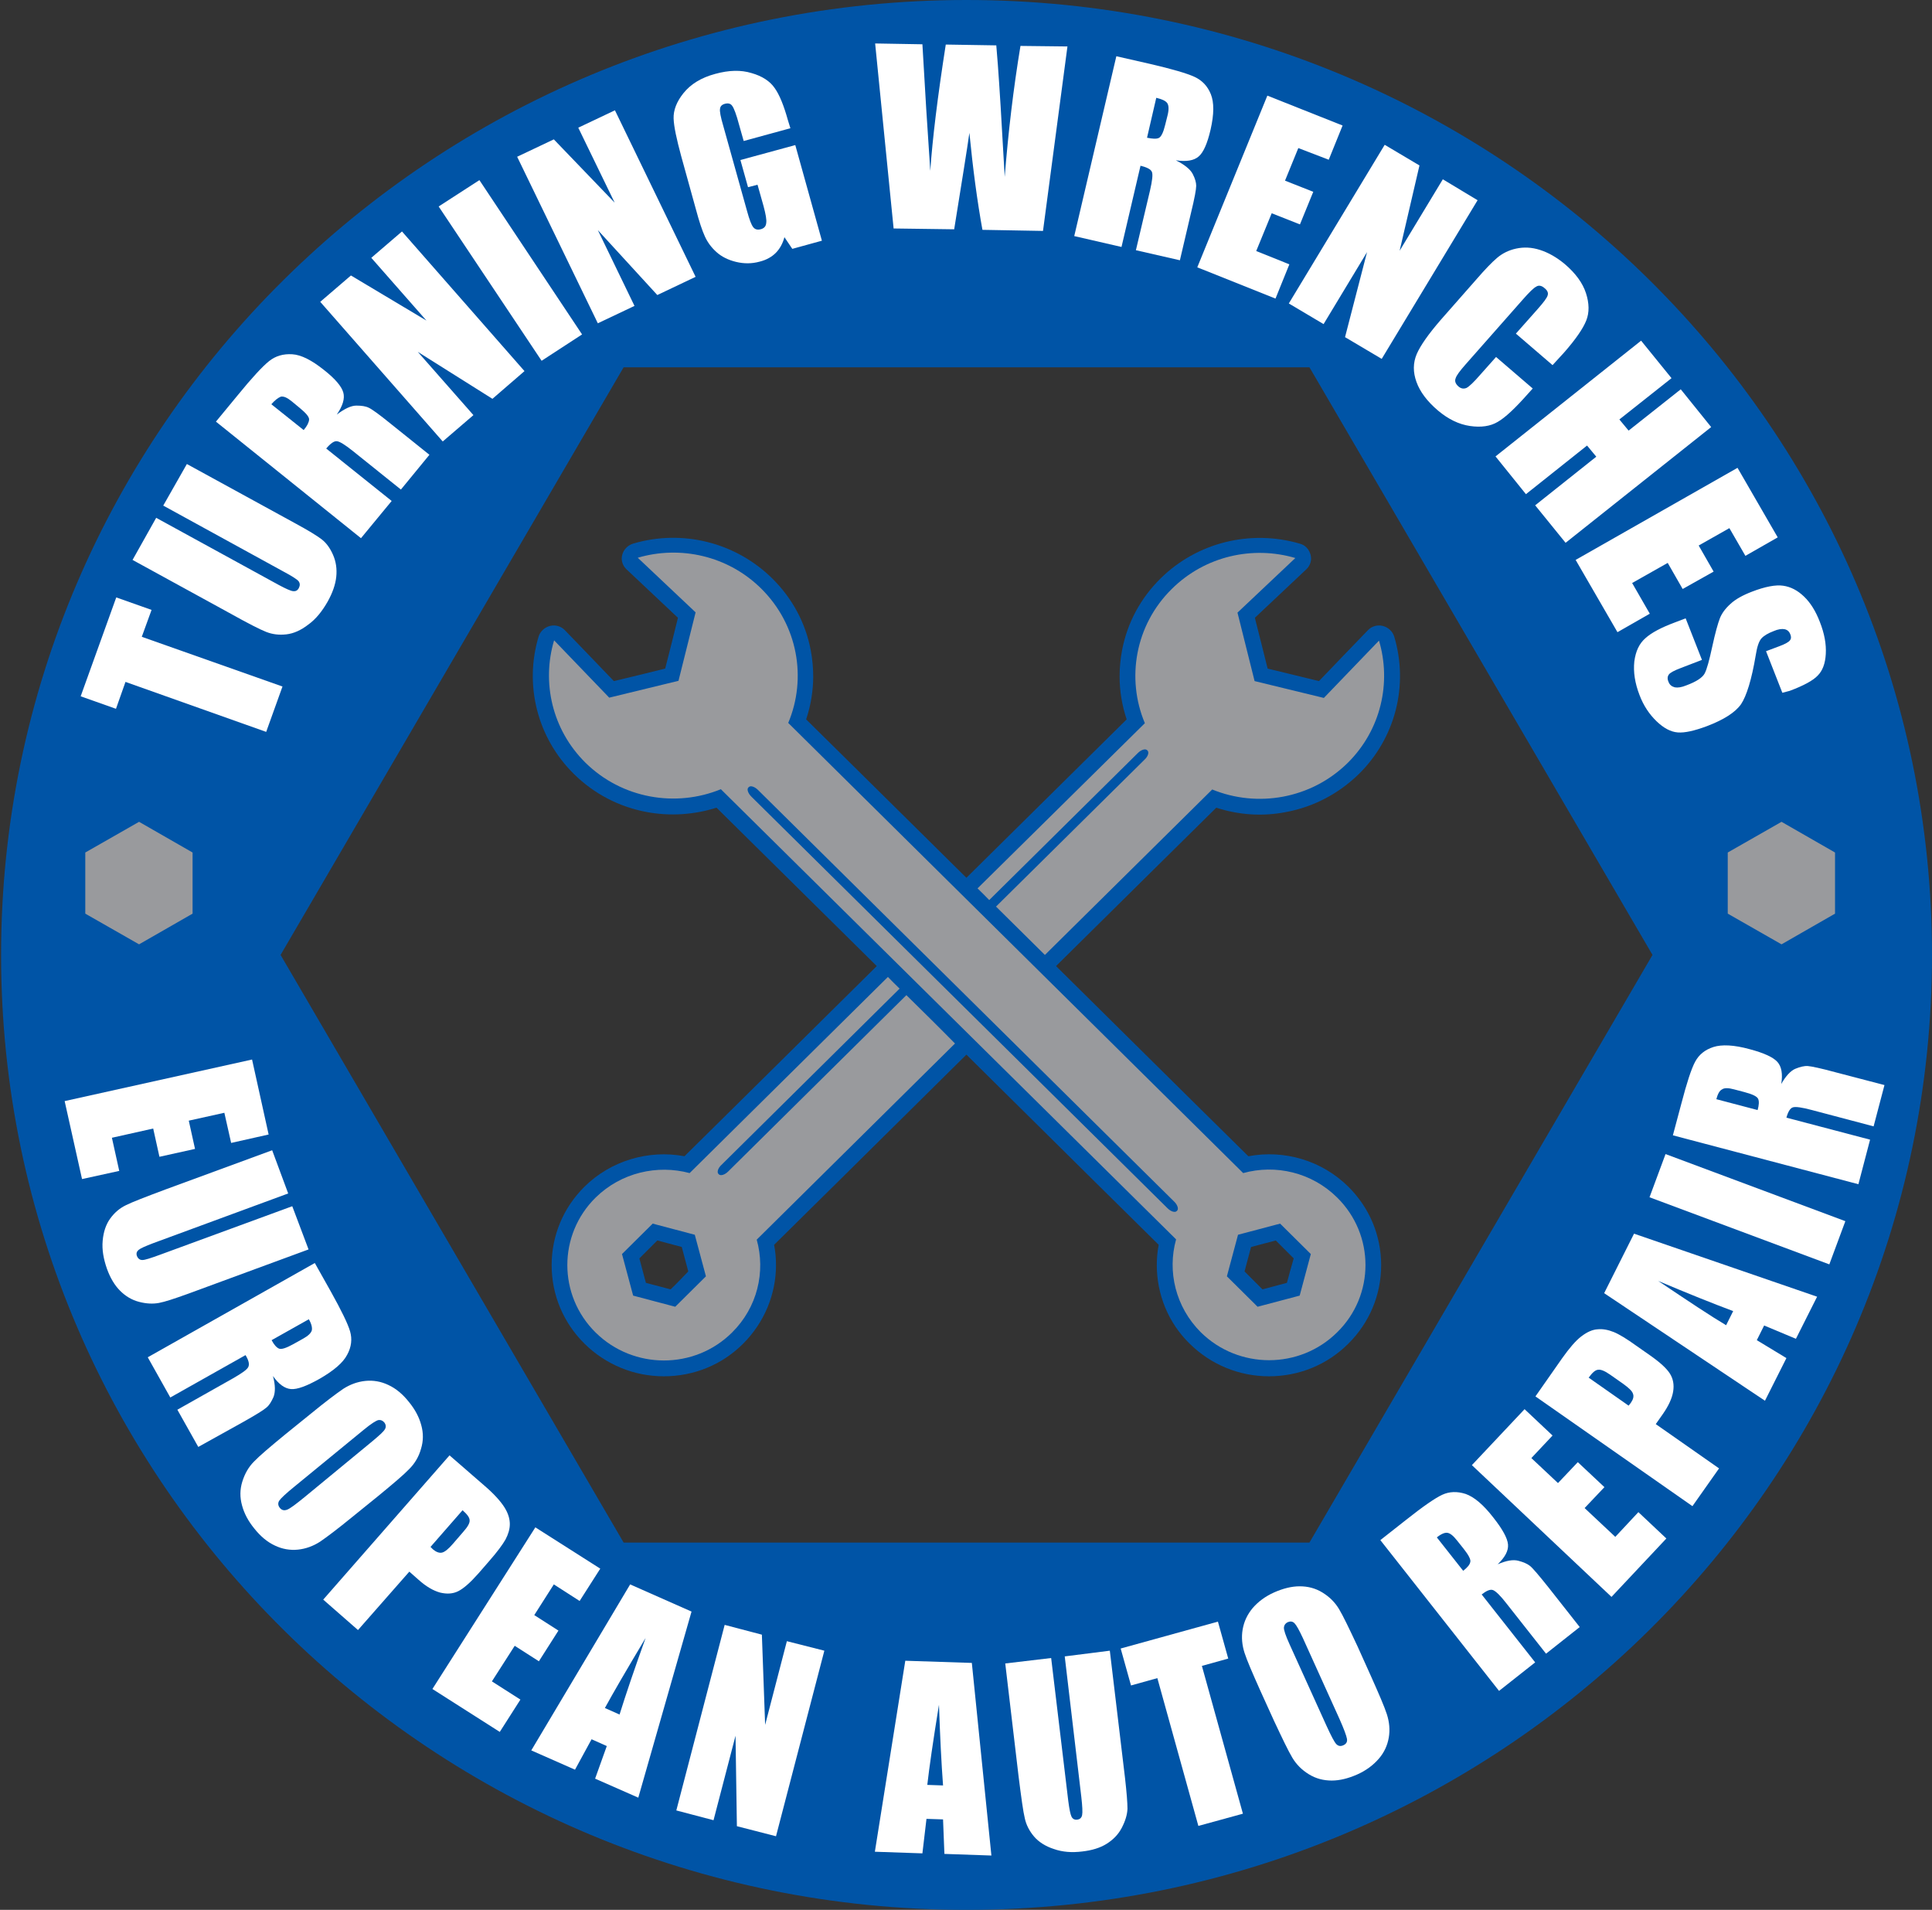 <?xml version="1.0" encoding="utf-8"?>
<!-- Generator: Adobe Illustrator 22.1.0, SVG Export Plug-In . SVG Version: 6.00 Build 0)  -->
<svg version="1.1" xmlns="http://www.w3.org/2000/svg" xmlns:xlink="http://www.w3.org/1999/xlink" x="0px" y="0px"
	 viewBox="0 0 711.3 703" style="enable-background:new 0 0 711.3 703;" xml:space="preserve">
<rect x="0" y="0" width="711.3" height="703" fill="#333333" stroke="none"/>
<style type="text/css">
	.st0{fill:none;}
	.st1{fill:#FFFFFF;}
	.st2{fill:#0054A6;}
	.st3{fill:#999A9D;}
</style>
<g id="Layer_1">
	<g>
		<g>
			<polygon class="st0" points="467.3,488.9 480.5,501.9 498.4,497.1 503.3,479.3 490.1,466.3 472.1,471.1 			"/>
		</g>
		<g>
			<path class="st1" d="M278.7,456.3l167.6-165.7c16.6,6.8,36.4,3.5,49.9-9.8c12.3-12.2,16.1-29.5,11.5-45l-20.3,21.1l-25.5-6.2
				l-6.3-25.2l21.3-20.1c-15.6-4.6-33.2-0.8-45.5,11.4c-13.5,13.3-16.8,33-9.9,49.4L253.9,431.8c-11.9-3.2-25.2-0.2-34.6,9
				c-13.9,13.7-13.9,36,0,49.7c13.9,13.7,36.4,13.7,50.2,0C278.9,481.2,282,468.1,278.7,456.3z M248.6,481l-15.5-4.1l-4.1-15.3
				l11.3-11.2l15.5,4.1l4.1,15.3L248.6,481z"/>
		</g>
		<g>
			<path class="st1" d="M263.3,426.4c-2.6,2.6-3.1,6-1.1,8l0.2,0.2c2,2,5.4,1.6,8.1-1.1l153.3-151.6c2.6-2.6,3.1-6,1.1-8l-0.2-0.2
				c-2-2-5.4-1.6-8.1,1.1L263.3,426.4z"/>
		</g>
		<g>
			<path class="st1" d="M268.1,431.2c-1.2,1.2-2.7,1.7-3.4,1.1l-0.2-0.2c-0.6-0.6-0.2-2.1,1.1-3.3l153.3-151.6
				c1.2-1.2,2.7-1.7,3.4-1.1l0.2,0.2c0.6,0.6,0.2,2.1-1.1,3.3L268.1,431.2z"/>
		</g>
		<g>
			<path class="st1" d="M457.7,431.8L290.2,266.1c6.9-16.4,3.6-36-9.9-49.4c-12.3-12.2-29.9-16-45.5-11.4l21.3,20.1l-6.3,25.2
				l-25.5,6.2l-20.3-21.1c-4.6,15.4-0.8,32.8,11.5,45c13.5,13.3,33.3,16.6,49.9,9.8l167.6,165.7c-3.3,11.8-0.2,24.9,9.1,34.2
				c13.9,13.7,36.4,13.7,50.2,0c13.9-13.7,13.9-36,0-49.7C482.9,431.6,469.6,428.6,457.7,431.8z M482.7,461.6l-4.1,15.3L463,481
				l-11.3-11.2l4.1-15.3l15.5-4.1L482.7,461.6z"/>
		</g>
		<g>
			<path class="st1" d="M273.2,287.5c-2,2-1.6,5.4,1.1,8L427.5,447c2.6,2.6,6,3.1,8.1,1.1l0.2-0.2c2-2,1.6-5.4-1.1-8L281.4,288.4
				c-2.6-2.6-6-3.1-8.1-1.1L273.2,287.5z"/>
		</g>
		<g>
			<path class="st1" d="M432.3,442.3c1.2,1.2,1.7,2.7,1.1,3.3l-0.2,0.2c-0.6,0.6-2.1,0.2-3.4-1.1L276.6,293.2
				c-1.2-1.2-1.7-2.7-1.1-3.3l0.2-0.2c0.6-0.6,2.1-0.2,3.4,1.1L432.3,442.3z"/>
		</g>
		<g>
			<g>
				<path class="st0" d="M242,456.7c-2.2,2.2-4.4,4.4-6.6,6.6c0.8,2.9,1.6,6,2.4,9c3,0.8,6.1,1.6,9.1,2.4c2.2-2.2,4.4-4.4,6.6-6.6
					c-0.8-2.9-1.6-6-2.4-9C248.1,458.3,245,457.5,242,456.7z"/>
			</g>
			<g>
				<path class="st0" d="M460.6,459.1c-0.8,2.9-1.6,6-2.4,9c2.2,2.2,4.4,4.4,6.6,6.6c3-0.8,6.1-1.6,9-2.4c0.8-2.9,1.6-6,2.4-9
					c-2.2-2.2-4.4-4.4-6.6-6.6C466.6,457.5,463.5,458.3,460.6,459.1z"/>
			</g>
			<g>
				<path class="st2" d="M459.6,425.6c-2-1.9-35-34.6-70.8-70c30.8-30.5,57-56.3,59-58.3c8.3,2.7,17.1,3.3,25.7,1.6
					c10.2-1.9,19.4-6.8,26.8-14c13.4-13.2,18.4-32.6,13-50.6c-0.6-1.9-2.2-3.4-4.2-3.9c-2-0.5-4.1,0.1-5.5,1.6
					c0,0-14.4,14.9-18,18.7c-4.2-1-14.6-3.6-18.9-4.6c-1.1-4.3-3.6-14.5-4.7-18.7c3.8-3.6,18.9-17.8,18.9-17.8
					c1.2-1.1,1.8-2.6,1.8-4.1c0-0.4-0.1-0.9-0.2-1.3c-0.5-2-2-3.6-4-4.1c-18.2-5.3-37.8-0.4-51.2,12.8c-7.4,7.3-12.3,16.4-14.2,26.5
					c-0.6,3.2-0.9,6.4-0.9,9.6c0,5.4,0.9,10.7,2.6,15.8c-2,2-28.2,27.9-59,58.3c-30.8-30.5-57-56.3-59-58.3
					c1.7-5.1,2.6-10.5,2.6-15.8c0-3.2-0.3-6.4-0.9-9.6c-1.9-10.1-6.8-19.2-14.2-26.5c-13.4-13.2-33-18.2-51.2-12.8
					c-2,0.6-3.5,2.2-4,4.1c-0.1,0.4-0.2,0.9-0.2,1.3c0,1.5,0.6,3,1.8,4.1c0,0,15.1,14.2,18.9,17.8c-1,4.2-3.6,14.4-4.7,18.7
					c-4.3,1.1-14.7,3.6-18.9,4.6c-3.6-3.8-18-18.7-18-18.7c-1.4-1.5-3.5-2.1-5.5-1.6c-2,0.5-3.6,2-4.2,3.9c-5.4,18-0.4,37.4,13,50.6
					c7.4,7.3,16.6,12.1,26.8,14c8.6,1.6,17.5,1,25.7-1.6c2,2,28.2,27.9,59,58.3c-35.8,35.4-68.8,68.1-70.8,70
					c-13.3-2.5-27.2,1.7-36.8,11.2c-7.8,7.7-12.1,18-12.1,28.9s4.3,21.2,12.1,28.9c7.8,7.7,18.2,12,29.2,12c11,0,21.4-4.2,29.2-12
					c7.8-7.8,12.1-18.2,12.1-28.9c0-2.5-0.2-5-0.7-7.5c2-1.9,35-34.6,70.8-70c35.8,35.4,68.8,68.1,70.8,70c-0.5,2.5-0.7,5-0.7,7.5
					c0,10.7,4.2,21.2,12.1,28.9c7.8,7.7,18.2,12,29.2,12c11,0,21.4-4.2,29.2-12c7.8-7.7,12.1-18,12.1-28.9s-4.3-21.2-12.1-28.9
					C486.7,427.2,472.9,423.1,459.6,425.6z M246.9,474.6c-3-0.8-6.1-1.6-9.1-2.4c-0.8-2.9-1.6-6-2.4-9c2.2-2.2,4.4-4.4,6.6-6.6
					c3,0.8,6.1,1.6,9,2.4c0.8,2.9,1.6,6,2.4,9C251.3,470.2,249.1,472.5,246.9,474.6z M473.8,472.2c-3,0.8-6.1,1.6-9,2.4
					c-2.2-2.2-4.4-4.4-6.6-6.6c0.8-2.9,1.6-6,2.4-9c3-0.8,6.1-1.6,9.1-2.4c2.2,2.2,4.4,4.4,6.6,6.6
					C475.4,466.2,474.6,469.3,473.8,472.2z"/>
			</g>
		</g>
		<g>
			<g>
				<path class="st2" d="M355.8,0C159.5,0,0.4,157.4,0.4,351.5S159.5,703,355.8,703c196.3,0,355.5-157.4,355.5-351.5
					S552.1,0,355.8,0z M482.1,567.8H229.6L103.3,351.5l126.3-216.3h252.5l126.3,216.3L482.1,567.8z"/>
			</g>
			<g>
				<g>
					<path class="st1" d="M42.8,219.9l13,4.6l-3.6,9.9l51.8,18.3l-6,16.7L46.2,251l-3.5,9.9l-13-4.6L42.8,219.9z"/>
				</g>
				<g>
					<path class="st1" d="M68.8,170.8l40.2,22c4.6,2.5,7.7,4.4,9.4,5.7c1.7,1.3,3.1,3.2,4.2,5.7c1.1,2.5,1.5,5.2,1.2,8.1
						c-0.3,2.9-1.4,6-3.2,9.2c-2,3.5-4.3,6.4-7.1,8.4c-2.7,2.1-5.4,3.3-8.1,3.6c-2.7,0.3-5.1,0-7.4-0.9c-2.3-0.9-6.8-3.2-13.6-7
						l-35.6-19.5l8.7-15.5l45.1,24.7c2.6,1.4,4.4,2.2,5.3,2.3c0.9,0.1,1.6-0.2,2.1-1.1c0.5-1,0.5-1.8-0.1-2.6
						c-0.6-0.7-2.5-1.9-5.5-3.5l-44.3-24.3L68.8,170.8z"/>
				</g>
				<g>
					<path class="st1" d="M79.5,155.2l8-9.7c5.3-6.5,9.2-10.7,11.6-12.6c2.4-1.9,5.2-2.7,8.5-2.5c3.3,0.2,7.2,2.2,11.7,5.8
						c4.2,3.3,6.5,6.1,7.1,8.3c0.6,2.2-0.2,4.9-2.4,8.1c2.9-2.2,5.3-3.3,7.2-3.3c1.9,0,3.4,0.2,4.6,0.8c1.1,0.5,3.9,2.5,8.2,6
						l14.1,11.3l-10.5,12.8l-17.7-14.2c-2.9-2.3-4.8-3.5-5.9-3.6c-1-0.1-2.3,0.8-3.9,2.7l24.1,19.3l-11.3,13.7L79.5,155.2z
						 M99.9,148.8l11.9,9.5c1.3-1.5,1.9-2.8,2-3.8c0.1-1-1.1-2.4-3.4-4.3l-2.9-2.4c-1.7-1.4-3-2-4.1-1.8
						C102.4,146.4,101.2,147.3,99.9,148.8z"/>
				</g>
				<g>
					<path class="st1" d="M148,85.2l45.1,51.4l-11.8,10.2l-27.5-17.3l20.5,23.3l-11.3,9.7l-45.1-51.4l11.3-9.7L157,118l-20.3-23.1
						L148,85.2z"/>
				</g>
				<g>
					<path class="st1" d="M176.5,66.3l37.8,56.8l-14.9,9.7L161.5,76L176.5,66.3z"/>
				</g>
				<g>
					<path class="st1" d="M226.4,40.6l29.7,61.3l-14.1,6.7l-21.9-23.9l13.5,27.9l-13.5,6.4l-29.7-61.3l13.5-6.4l22.4,23.3L212.9,47
						L226.4,40.6z"/>
				</g>
				<g>
					<path class="st1" d="M291,47.2l-17.2,4.7l-1.7-6c-1-3.8-1.9-6.1-2.5-6.9c-0.6-0.9-1.5-1.1-2.7-0.8c-1.1,0.3-1.7,0.9-1.8,1.8
						c-0.2,0.9,0.2,3,1.2,6.4l8.8,31.5c0.8,2.9,1.5,4.8,2.2,5.7c0.6,0.8,1.5,1.1,2.7,0.8c1.3-0.3,2-1.1,2.1-2.3
						c0.2-1.2-0.2-3.3-1-6.3l-2.2-7.8l-3.5,0.9l-2.8-10l20.2-5.5l9.8,35.2l-10.9,3l-2.9-4.3c-0.6,2.3-1.7,4.3-3.2,5.8
						c-1.5,1.5-3.5,2.6-5.9,3.2c-2.9,0.8-5.8,0.8-8.7,0.1c-2.9-0.7-5.3-1.9-7.2-3.6c-1.9-1.7-3.3-3.6-4.3-5.8c-1-2.2-2.1-5.5-3.3-10
						l-5.4-19.5c-1.7-6.3-2.7-10.9-2.8-13.9c-0.1-3,1.1-6.2,3.7-9.4c2.6-3.2,6.4-5.6,11.6-7c5.1-1.4,9.5-1.5,13.4-0.3
						c3.9,1.1,6.8,3,8.5,5.5c1.8,2.5,3.4,6.5,4.9,11.9L291,47.2z"/>
				</g>
				<g>
					<path class="st1" d="M393,17.1L384,85l-22.3-0.4c-1.9-10.5-3.5-22.4-4.8-35.7c-0.8,5.7-2.7,17.5-5.6,35.5L329,84.1L322.2,16
						l17.4,0.3L341,40l1.5,22.9c0.8-11.8,2.7-27.3,5.7-46.5l18.6,0.3c0.2,2,0.8,9.5,1.6,22.5l1.5,25.9c1.3-16.4,3.2-32.5,5.8-48.2
						L393,17.1z"/>
				</g>
				<g>
					<path class="st1" d="M411,20.7l12.3,2.8c8.2,1.9,13.7,3.5,16.5,4.8c2.8,1.3,4.8,3.4,6,6.4c1.2,3,1.2,7.3-0.1,13
						c-1.2,5.2-2.7,8.5-4.4,9.9c-1.7,1.5-4.5,2-8.4,1.4c3.2,1.6,5.3,3.3,6.2,5c0.9,1.7,1.3,3.2,1.3,4.4c0,1.3-0.6,4.6-1.9,9.9
						l-4.1,17.5l-16.2-3.7l5.2-22c0.8-3.5,1.1-5.8,0.7-6.8c-0.4-1-1.8-1.7-4.2-2.3l-7,29.9l-17.4-4L411,20.7z M425.7,36l-3.4,14.7
						c2,0.4,3.4,0.5,4.3,0.1c0.9-0.4,1.7-2,2.4-4.9l0.9-3.6c0.5-2.1,0.4-3.6-0.2-4.4C429.1,37.1,427.8,36.5,425.7,36z"/>
				</g>
				<g>
					<path class="st1" d="M466.6,35.2l27.7,11l-5.1,12.6L478,54.5l-4.9,12l10.4,4.1l-4.9,12l-10.4-4.1l-5.7,13.9l12.2,4.9l-5.1,12.6
						l-28.8-11.5L466.6,35.2z"/>
				</g>
				<g>
					<path class="st1" d="M544,73.7l-35.3,58.4l-13.5-8l8.1-31.3l-16,26.5l-12.8-7.6l35.3-58.4l12.8,7.6l-7.3,31.4l15.9-26.3
						L544,73.7z"/>
				</g>
				<g>
					<path class="st1" d="M571.6,134.4l-13.5-11.6l7.9-8.9c2.3-2.6,3.6-4.3,3.8-5.2c0.3-0.9-0.1-1.8-1.1-2.6c-1.1-1-2.2-1.2-3.1-0.6
						c-1,0.5-2.6,2.1-4.9,4.7l-21,23.8c-2.2,2.5-3.5,4.2-3.8,5.3c-0.4,1,0,2,1,2.9c1,0.9,2,1,3,0.6c1-0.5,2.7-2.1,5.2-5l5.7-6.4
						l13.5,11.6l-1.8,2c-4.7,5.3-8.3,8.7-11.1,10.3c-2.7,1.6-6.1,2.1-10.2,1.5c-4.1-0.6-8-2.5-11.8-5.7c-4-3.4-6.6-6.9-7.9-10.5
						c-1.3-3.6-1.3-7,0.1-10.3c1.4-3.2,4.3-7.3,8.7-12.4l13.2-15c3.2-3.7,5.8-6.4,7.7-8c1.9-1.6,4.2-2.8,7-3.4
						c2.8-0.6,5.7-0.5,8.8,0.5c3.1,1,6.1,2.7,9.1,5.2c4,3.4,6.6,7,7.8,10.7c1.2,3.7,1.3,7.1,0.1,10.1c-1.2,3-3.9,6.9-8.1,11.7
						L571.6,134.4z"/>
				</g>
				<g>
					<path class="st1" d="M630,157.2l-53.6,42.6L565.2,186l22.5-17.9l-3.4-4.1l-22.5,17.9L550.6,168l53.6-42.6l11.2,13.8l-19.2,15.2
						l3.4,4.1l19.2-15.2L630,157.2z"/>
				</g>
				<g>
					<path class="st1" d="M639.7,172.2l14.8,25.6l-11.9,6.8l-5.9-10.2l-11.3,6.4l5.5,9.6l-11.4,6.4l-5.5-9.6l-13.1,7.4l6.5,11.3
						l-11.9,6.8l-15.4-26.6L639.7,172.2z"/>
				</g>
				<g>
					<path class="st1" d="M656.2,255l-6-15.3l4.8-1.8c2.2-0.8,3.6-1.6,4-2.2c0.5-0.6,0.5-1.4,0.1-2.3c-0.4-1-1.1-1.6-2.1-1.8
						c-1-0.2-2.4,0-4,0.7c-2.1,0.8-3.6,1.7-4.5,2.7c-0.9,1-1.6,3-2.1,6.2c-1.5,9-3.4,15-5.4,18c-2.1,3-6.3,5.7-12.6,8.1
						c-4.6,1.7-8.1,2.5-10.7,2.3c-2.6-0.2-5.2-1.6-7.8-4.1c-2.6-2.5-4.8-5.7-6.3-9.7c-1.7-4.4-2.3-8.5-1.9-12.3
						c0.5-3.8,1.8-6.6,4.1-8.6c2.2-2,5.8-3.9,10.6-5.7l4.2-1.6l6,15.3l-7.8,3c-2.4,0.9-3.9,1.7-4.4,2.4c-0.5,0.7-0.6,1.6-0.1,2.7
						c0.4,1.1,1.2,1.7,2.3,2c1.1,0.2,2.5,0,4.2-0.7c3.8-1.4,6-2.9,6.8-4.4c0.8-1.5,1.7-4.8,2.8-9.9c1.1-5.1,2.1-8.6,2.8-10.4
						c0.7-1.8,2-3.6,3.9-5.3c1.8-1.7,4.5-3.2,7.9-4.5c4.9-1.9,8.8-2.6,11.5-2.2c2.8,0.4,5.3,1.7,7.7,4c2.4,2.3,4.3,5.4,5.8,9.3
						c1.7,4.3,2.4,8.2,2.2,11.8c-0.2,3.6-1.2,6.2-3,8c-1.7,1.8-5.2,3.7-10.3,5.6L656.2,255z"/>
				</g>
			</g>
		</g>
		<g>
			<g>
				<polygon class="st3" points="70.9,336.3 51.2,347.6 31.4,336.3 31.4,313.8 51.2,302.5 70.9,313.8 				"/>
			</g>
			<g>
				<polygon class="st3" points="675.6,336.3 655.9,347.6 636.1,336.3 636.1,313.8 655.9,302.5 675.6,313.8 				"/>
			</g>
			<g>
				<g>
					<path class="st3" d="M492.3,440.8c-9.4-9.3-22.7-12.3-34.6-9L290.2,266.1c6.9-16.4,3.6-36-9.9-49.4
						c-12.3-12.2-29.9-16-45.5-11.4l21.3,20.1l-6.3,25.2l-25.5,6.2l-20.3-21.1c-4.6,15.4-0.8,32.8,11.5,45
						c13.5,13.3,33.3,16.6,49.9,9.8l167.6,165.7c-3.3,11.8-0.2,24.9,9.1,34.2c13.9,13.7,36.4,13.7,50.2,0
						C506.2,476.8,506.2,454.5,492.3,440.8z M433.4,445.6l-0.2,0.2c-0.6,0.6-2.1,0.2-3.4-1.1L276.6,293.2c-1.2-1.2-1.7-2.7-1.1-3.3
						l0.2-0.2c0.6-0.6,2.1-0.2,3.4,1.1l153.3,151.6C433.5,443.5,434,445,433.4,445.6z M478.5,476.9L463,481l-11.3-11.2l4.1-15.3
						l15.5-4.1l11.3,11.2L478.5,476.9z"/>
				</g>
				<g>
					<path class="st3" d="M507.7,235.8l-20.3,21.1l-25.5-6.2l-6.3-25.2l21.3-20.1c-15.6-4.6-33.2-0.8-45.5,11.4
						c-13.5,13.3-16.8,33-9.9,49.4L359.9,327c1.4,1.4,2.9,2.8,4.3,4.3l54.7-54.1c1.2-1.2,2.7-1.7,3.4-1.1l0.2,0.2
						c0.6,0.6,0.2,2.1-1.1,3.3l-54.7,54.1c6,5.9,12,11.9,18,17.8l61.6-60.9c16.6,6.8,36.4,3.5,49.9-9.8
						C508.5,268.6,512.3,251.2,507.7,235.8z M333.7,366.3l-65.6,64.9c-1.2,1.2-2.7,1.7-3.4,1.1l-0.2-0.2c-0.6-0.6-0.2-2.1,1.1-3.3
						l65.6-64.9c-1.4-1.4-2.9-2.8-4.3-4.3l-73,72.2c-11.9-3.2-25.2-0.2-34.6,9c-13.9,13.7-13.9,36,0,49.7
						c13.9,13.7,36.4,13.7,50.2,0c9.4-9.3,12.4-22.4,9.1-34.2l73-72.2C345.7,378.1,339.7,372.2,333.7,366.3z M248.6,481l-15.5-4.1
						l-4.1-15.3l11.3-11.2l15.5,4.1l4.1,15.3L248.6,481z"/>
				</g>
			</g>
		</g>
	</g>
	<g>
	</g>
	<g>
	</g>
	<g>
	</g>
	<g>
		<path class="st0" d="M0,365c0-4.1,317.8-7.5,710.5-7.5"/>
	</g>
	<g>
		<path class="st0" d="M270.4,433.5c0,40.1,175.3,72.5,392,72.5"/>
	</g>
	<g>
		<path class="st0" d="M0.4,351.5c0,155.7,253.6,281.7,566.9,281.7"/>
	</g>
	<g>
		<path class="st0" d="M230.8,576.5c0-58.5-88.9-105.8-198.7-105.8"/>
	</g>
	<g>
		<path class="st1" d="M92.8,390l6.1,27.6l-13.8,3.1l-2.5-11.1l-13.1,2.9l2.3,10.4l-13.1,2.9l-2.3-10.4l-15.2,3.4l2.7,12.2L30.2,434
			l-6.4-28.7L92.8,390z"/>
		<path class="st1" d="M113.6,459.9l-44.3,16.3c-5,1.8-8.6,3-10.8,3.4s-4.6,0.3-7.3-0.4c-2.7-0.7-5-2.1-7-4.1c-2-2-3.6-4.7-4.8-8
			c-1.3-3.7-1.9-7.1-1.6-10.4c0.3-3.3,1.2-6,2.8-8.2c1.6-2.2,3.5-3.8,5.8-4.9c2.2-1.1,7.1-3,14.6-5.8l39.2-14.4l5.9,15.9l-49.7,18.3
			c-2.9,1.1-4.7,1.9-5.4,2.5c-0.7,0.6-0.9,1.3-0.6,2.2c0.4,1,1.1,1.5,2,1.5c1,0,3.1-0.7,6.4-1.9l48.8-17.9L113.6,459.9z"/>
		<path class="st1" d="M115.9,464.9l5.9,10.5c3.9,7,6.3,11.9,7.1,14.7c0.8,2.8,0.5,5.7-1.1,8.6c-1.5,2.9-4.9,5.8-10.1,8.8
			c-4.8,2.7-8.3,4-10.6,3.8c-2.3-0.2-4.5-1.8-6.6-4.8c0.9,3.4,0.9,5.9,0.2,7.7c-0.8,1.8-1.6,3.1-2.6,3.9c-1,0.9-3.9,2.7-8.9,5.5
			L73,532.6l-7.7-13.7l20.4-11.5c3.3-1.9,5.2-3.2,5.7-4.2s0.2-2.4-1-4.4l-27.7,15.6l-8.3-14.8L115.9,464.9z M113.7,485.6l-13.7,7.7
			c0.9,1.7,1.8,2.7,2.7,3.1c0.9,0.4,2.7-0.2,5.4-1.7l3.4-1.9c2-1.1,3-2.1,3.3-3.1C115,488.7,114.7,487.3,113.7,485.6z"/>
		<path class="st1" d="M129.8,558.3c-5.5,4.5-9.5,7.5-12,9.2c-2.5,1.6-5.2,2.6-8.1,2.9c-2.9,0.3-5.8-0.2-8.5-1.5
			c-2.8-1.3-5.3-3.4-7.6-6.3c-2.2-2.7-3.7-5.5-4.5-8.5c-0.8-2.9-0.8-5.8,0.1-8.7s2.3-5.4,4.3-7.4c2-2.1,5.9-5.4,11.5-10l9.4-7.6
			c5.5-4.5,9.5-7.5,12-9.2c2.5-1.6,5.2-2.6,8.1-2.9c2.9-0.3,5.8,0.2,8.5,1.5c2.8,1.3,5.3,3.4,7.6,6.3c2.2,2.7,3.7,5.5,4.5,8.5
			c0.8,2.9,0.8,5.8-0.1,8.7c-0.8,2.9-2.3,5.4-4.3,7.4c-2,2.1-5.9,5.4-11.5,10L129.8,558.3z M137.1,530.5c2.5-2.1,4.1-3.5,4.6-4.4
			c0.5-0.8,0.4-1.7-0.2-2.5c-0.6-0.7-1.3-1-2.1-0.9s-2.7,1.3-5.5,3.6l-25.5,20.9c-3.2,2.6-5,4.3-5.6,5.2c-0.5,0.8-0.5,1.7,0.2,2.6
			c0.7,0.9,1.6,1.1,2.7,0.7c1.1-0.4,3.2-2,6.4-4.6L137.1,530.5z"/>
		<path class="st1" d="M165.5,535.7l12.9,11.2c3.5,3,5.9,5.7,7.3,7.9c1.4,2.2,2,4.3,2,6.2c0,1.9-0.6,3.8-1.6,5.7
			c-1.1,1.9-3,4.5-5.9,7.8l-4,4.6c-3,3.4-5.5,5.6-7.5,6.6c-2,1-4.2,1.1-6.7,0.5c-2.5-0.7-5.1-2.2-7.9-4.7l-3.4-3L131.8,600
			l-12.8-11.2L165.5,535.7z M170.3,555.9l-11.8,13.5c0.3,0.3,0.6,0.6,0.9,0.9c1.2,1,2.3,1.4,3.3,1.2c1-0.2,2.4-1.3,4.1-3.3l3.8-4.4
			c1.6-1.8,2.4-3.2,2.3-4.2C172.9,558.6,172,557.4,170.3,555.9z"/>
		<path class="st1" d="M197.1,562.2l23.9,15.2l-7.6,11.9l-9.5-6.1l-7.2,11.3l8.9,5.7l-7.2,11.3l-8.9-5.7l-8.4,13.1l10.5,6.7
			l-7.6,11.9l-24.8-15.8L197.1,562.2z"/>
		<path class="st1" d="M254.6,593.2L235,661.7l-15.9-7l4.3-12l-5.6-2.5l-6.1,11.2l-16.1-7.1l36.4-61.1L254.6,593.2z M228.1,631.1
			c2.4-7.7,5.6-17.1,9.6-28.2c-7,11.7-12,20.3-15,25.8L228.1,631.1z"/>
		<path class="st1" d="M303.5,607.6l-17.8,68.3l-14.4-3.7l-0.5-33.3l-8.1,31.1l-13.7-3.6l17.8-68.3l13.7,3.6l1.2,33.2l8-30.8
			L303.5,607.6z"/>
		<path class="st1" d="M357.8,612.1L365,683l-17.3-0.6l-0.5-12.7l-6.1-0.2l-1.5,12.7l-17.5-0.6l11.2-70.3L357.8,612.1z M347.2,657.2
			c-0.6-8-1.1-17.9-1.5-29.7c-2.2,13.5-3.6,23.3-4.3,29.5L347.2,657.2z"/>
		<path class="st1" d="M408.6,607.6l5.6,46.9c0.6,5.3,0.9,9.1,0.9,11.3c-0.1,2.2-0.8,4.5-2.1,7c-1.3,2.5-3.2,4.4-5.6,5.9
			c-2.4,1.5-5.4,2.4-8.9,2.8c-3.9,0.5-7.4,0.2-10.5-0.9c-3.1-1-5.6-2.6-7.3-4.6c-1.7-2-2.9-4.3-3.4-6.7c-0.6-2.4-1.3-7.6-2.3-15.5
			l-4.9-41.5l16.9-2l6.3,52.6c0.4,3.1,0.8,5,1.2,5.8c0.4,0.8,1.1,1.2,2,1.1c1.1-0.1,1.7-0.7,1.9-1.7c0.2-1,0.1-3.2-0.3-6.7
			l-6.1-51.7L408.6,607.6z"/>
		<path class="st1" d="M448.4,596.9l3.8,13.6l-9.7,2.7l15.1,54.4l-16.4,4.5l-15.1-54.4l-9.7,2.7l-3.8-13.6L448.4,596.9z"/>
		<path class="st1" d="M504.8,617.1c2.9,6.5,4.9,11.1,5.8,13.9c0.9,2.8,1.2,5.7,0.7,8.6c-0.5,2.9-1.7,5.5-3.7,7.8
			c-2,2.3-4.6,4.3-8,5.8c-3.2,1.4-6.3,2.2-9.3,2.2c-3,0-5.8-0.7-8.4-2.3s-4.6-3.6-6.1-6.1c-1.5-2.5-3.7-7.1-6.8-13.7l-5-11
			c-2.9-6.5-4.9-11.1-5.8-13.9c-0.9-2.8-1.2-5.7-0.7-8.6c0.5-2.9,1.7-5.5,3.7-7.9c2-2.3,4.6-4.3,8-5.8c3.2-1.4,6.3-2.2,9.3-2.2
			c3,0,5.8,0.7,8.4,2.3s4.6,3.6,6.1,6.1c1.5,2.5,3.7,7.1,6.8,13.7L504.8,617.1z M479.7,603c-1.4-3-2.4-4.8-3.1-5.5
			c-0.7-0.7-1.5-0.8-2.5-0.4c-0.8,0.4-1.3,1-1.4,1.9c-0.1,0.9,0.6,3,2.1,6.3l13.6,30c1.7,3.7,2.9,6,3.6,6.7c0.7,0.7,1.5,0.9,2.6,0.4
			c1.1-0.5,1.5-1.3,1.3-2.4s-1.1-3.6-2.8-7.4L479.7,603z"/>
		<path class="st1" d="M508.2,566.9l9.4-7.4c6.3-5,10.8-8.1,13.4-9.3c2.6-1.2,5.5-1.3,8.6-0.3c3.1,1.1,6.5,3.9,10.2,8.7
			c3.4,4.3,5.2,7.6,5.4,9.9c0.2,2.3-1.1,4.7-3.8,7.3c3.2-1.4,5.7-1.8,7.6-1.3s3.3,1.1,4.3,1.9c1,0.8,3.3,3.5,6.8,7.9l11.5,14.6
			l-12.4,9.8l-14.5-18.4c-2.3-3-4-4.6-5-5c-1-0.4-2.4,0.2-4.2,1.6l19.7,25l-13.3,10.5L508.2,566.9z M529,565.9l9.7,12.3
			c1.5-1.2,2.4-2.2,2.6-3.2c0.3-0.9-0.6-2.6-2.5-5l-2.4-3c-1.4-1.8-2.6-2.7-3.6-2.8C531.9,564.1,530.6,564.6,529,565.9z"/>
		<path class="st1" d="M541.9,539.3l19.4-20.6l10.3,9.7l-7.8,8.3l9.8,9.2l7.3-7.7l9.8,9.2l-7.3,7.7l11.3,10.6l8.5-9.1l10.3,9.7
			l-20.2,21.5L541.9,539.3z"/>
		<path class="st1" d="M565.3,514l9.8-14c2.7-3.8,5-6.5,7.1-8.1c2.1-1.6,4.1-2.5,6-2.6c1.9-0.2,3.9,0.2,5.9,1c2,0.8,4.8,2.5,8.4,5.1
			l5,3.5c3.7,2.6,6.1,4.8,7.3,6.7c1.2,1.9,1.6,4.1,1.2,6.6c-0.4,2.5-1.7,5.3-3.8,8.3l-2.6,3.7l23.3,16.3l-9.8,13.9L565.3,514z
			 M584.9,507.1l14.7,10.3c0.3-0.4,0.6-0.7,0.8-1c0.9-1.3,1.2-2.4,0.8-3.4c-0.3-1-1.6-2.2-3.7-3.7l-4.7-3.3c-2-1.4-3.5-2-4.5-1.8
			C587.3,504.3,586.2,505.3,584.9,507.1z"/>
		<path class="st1" d="M601.6,454.1l67.4,23.2l-7.8,15.5l-11.7-4.9l-2.7,5.4l10.9,6.6l-7.9,15.7L590.6,476L601.6,454.1z
			 M638.1,482.6c-7.5-2.8-16.7-6.5-27.6-11.1c11.3,7.6,19.6,13.1,25,16.3L638.1,482.6z"/>
		<path class="st1" d="M613.2,424.8l66.2,24.7l-5.9,15.9l-66.2-24.7L613.2,424.8z"/>
		<path class="st1" d="M615.9,417.9l3.1-11.6c2-7.7,3.7-12.9,5.1-15.5c1.4-2.6,3.6-4.4,6.7-5.4c3.1-1,7.6-0.8,13.4,0.8
			c5.3,1.4,8.7,3,10.2,4.7c1.5,1.7,2,4.4,1.4,8.1c1.7-3,3.5-4.9,5.2-5.6s3.3-1.1,4.6-1s4.7,0.8,10.2,2.3l18,4.7l-4,15.2l-22.7-6
			c-3.7-1-6-1.3-7-1c-1,0.3-1.8,1.6-2.4,3.8l30.8,8.1l-4.3,16.4L615.9,417.9z M631.9,404.6l15.2,4c0.5-1.8,0.6-3.2,0.2-4.1
			c-0.4-0.9-2-1.7-5-2.5l-3.8-1c-2.2-0.6-3.7-0.6-4.5,0C633.1,401.4,632.4,402.7,631.9,404.6z"/>
	</g>
</g>
<g id="EUROPEAN">
</g>
</svg>
